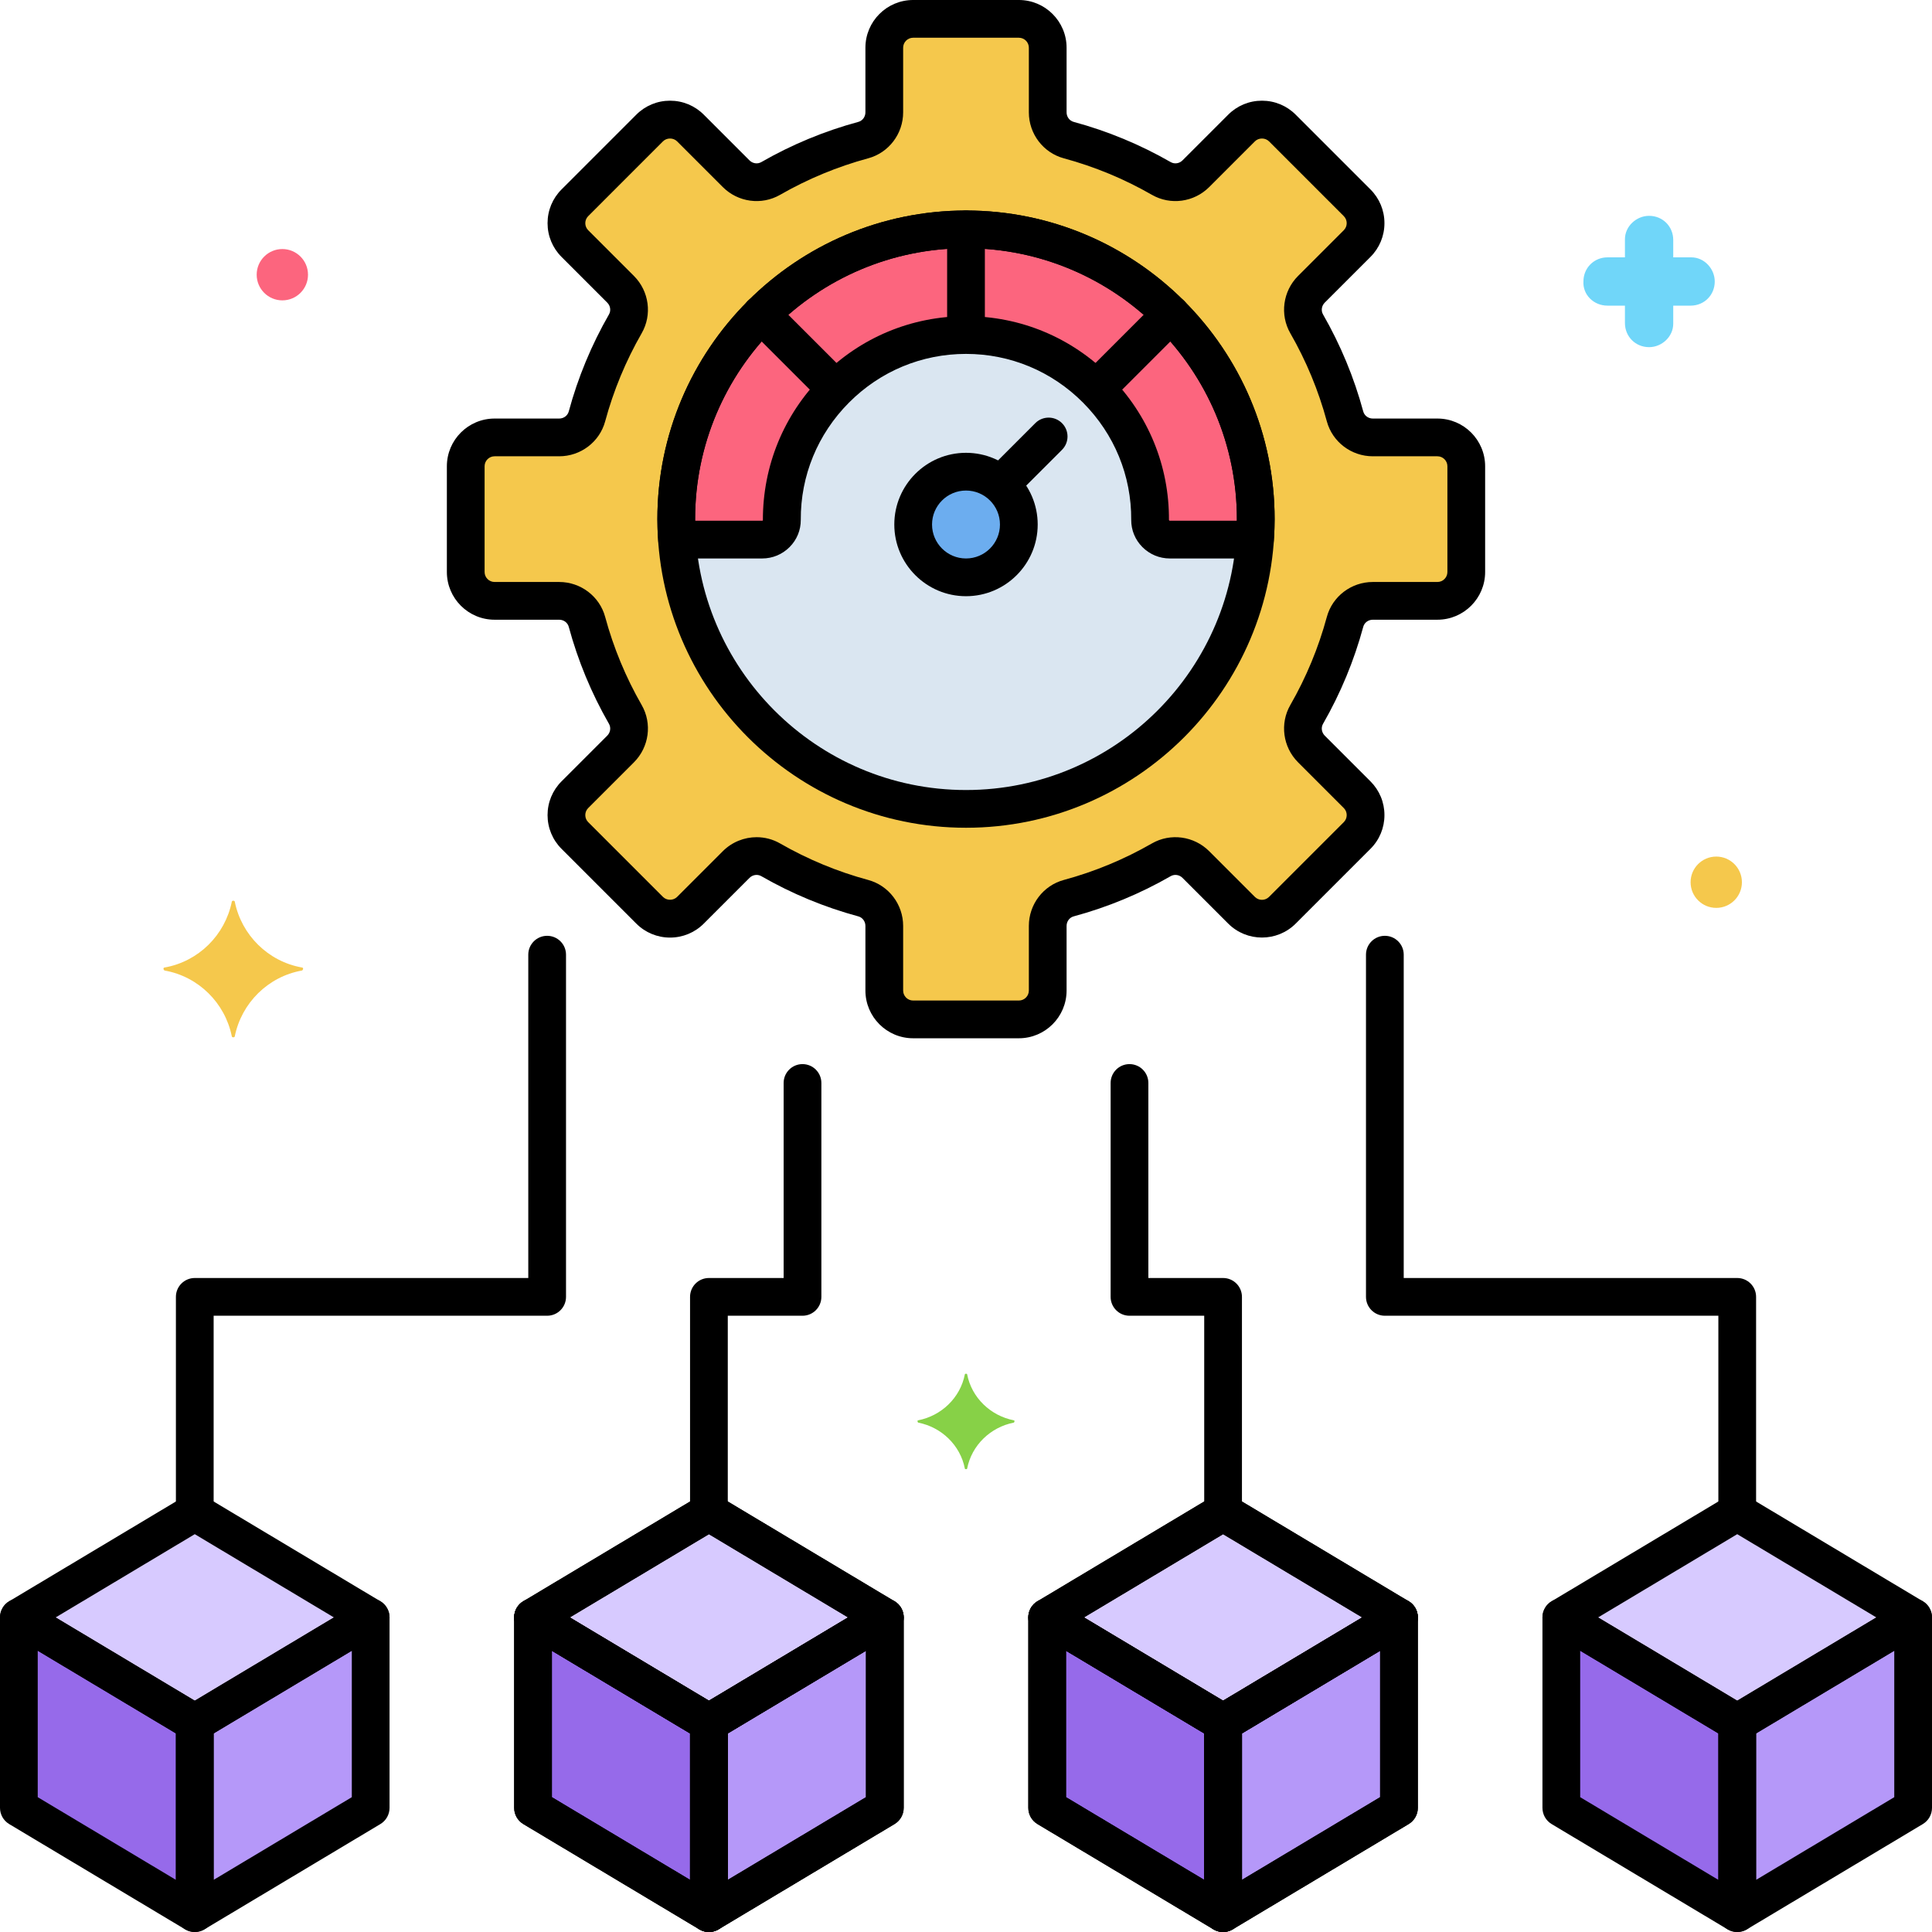 <svg xmlns="http://www.w3.org/2000/svg" width="512" height="512" viewBox="0 0 512 512" fill="none"><g clip-path="url(#clip0_1943_3540)"><path d="M324.128 400.746L277.512 428.64L324.128 456.534L370.745 428.64L324.128 400.746Z" fill="#FC657E"></path><path d="M277.512 479.105L324.128 506.999V456.533L277.512 428.639V479.105Z" fill="#FC657E"></path><path d="M370.744 479.105L324.127 506.999V456.533L370.744 428.639V479.105Z" fill="#FC657E"></path><path d="M324.128 400.746L277.512 428.64L324.128 456.534L370.745 428.64L324.128 400.746Z" fill="#D7CAFF"></path><path d="M277.512 479.105L324.128 506.999V456.533L277.512 428.639V479.105Z" fill="#966AEA"></path><path d="M370.744 479.105L324.127 506.999V456.533L370.744 428.639V479.105Z" fill="#B598F9"></path><path d="M187.873 400.746L141.256 428.64L187.873 456.534L234.489 428.64L187.873 400.746Z" fill="#FC657E"></path><path d="M141.256 479.105L187.872 506.999V456.533L141.256 428.639V479.105Z" fill="#FC657E"></path><path d="M234.49 479.105L187.873 506.999V456.533L234.49 428.639V479.105Z" fill="#FC657E"></path><path d="M187.873 400.746L141.256 428.64L187.873 456.534L234.489 428.64L187.873 400.746Z" fill="#D7CAFF"></path><path d="M141.256 479.105L187.872 506.999V456.533L141.256 428.639V479.105Z" fill="#966AEA"></path><path d="M234.49 479.105L187.873 506.999V456.533L234.49 428.639V479.105Z" fill="#B598F9"></path><path d="M460.382 400.746L413.766 428.64L460.382 456.534L506.999 428.64L460.382 400.746Z" fill="#D7CAFF"></path><path d="M413.766 479.105L460.382 506.999V456.533L413.766 428.639V479.105Z" fill="#966AEA"></path><path d="M506.999 479.105L460.383 506.999V456.533L506.999 428.639V479.105Z" fill="#B598F9"></path><path d="M51.617 400.746L5 428.64L51.617 456.534L98.234 428.64L51.617 400.746Z" fill="#D7CAFF"></path><path d="M5 479.105L51.617 506.999V456.533L5 428.639V479.105Z" fill="#966AEA"></path><path d="M98.234 479.105L51.617 506.999V456.533L98.234 428.639V479.105Z" fill="#B598F9"></path><path d="M380.931 115.92H363.805C360.383 115.92 357.343 113.656 356.45 110.353C354.103 101.672 350.661 93.441 346.28 85.816C344.573 82.844 345.112 79.09 347.535 76.666C352.503 71.699 356.621 67.581 359.653 64.549C362.638 61.563 362.638 56.723 359.652 53.737L339.838 33.924C336.853 30.938 332.012 30.937 329.027 33.923C325.995 36.955 321.877 41.073 316.909 46.04C314.486 48.464 310.732 49.003 307.76 47.296C300.136 42.915 291.904 39.473 283.223 37.126C279.92 36.233 277.656 33.193 277.656 29.771V12.645C277.656 8.423 274.233 5 270.01 5H241.989C237.767 5 234.344 8.423 234.344 12.645V29.771C234.344 33.193 232.08 36.233 228.777 37.126C220.095 39.473 211.864 42.915 204.24 47.296C201.268 49.003 197.514 48.464 195.09 46.04L182.973 33.924C179.988 30.938 175.147 30.938 172.161 33.924L152.347 53.737C149.362 56.723 149.362 61.564 152.347 64.549C155.381 67.583 159.498 71.7 164.464 76.666C166.888 79.09 167.427 82.844 165.72 85.816C161.339 93.44 157.897 101.671 155.55 110.353C154.657 113.656 151.616 115.92 148.195 115.92H131.069C126.847 115.92 123.424 119.343 123.424 123.565V151.586C123.424 155.809 126.847 159.232 131.069 159.232H148.195C151.617 159.232 154.657 161.496 155.55 164.799C157.897 173.48 161.339 181.712 165.72 189.336C167.427 192.308 166.888 196.062 164.464 198.486L152.348 210.602C149.362 213.588 149.362 218.429 152.348 221.415L172.161 241.228C175.147 244.214 179.988 244.214 182.973 241.229C186.007 238.195 190.124 234.077 195.09 229.112C197.514 226.688 201.268 226.149 204.24 227.856C211.864 232.237 220.095 235.679 228.777 238.026C232.08 238.919 234.344 241.959 234.344 245.381V262.507C234.344 266.729 237.767 270.152 241.989 270.152H270.01C274.233 270.152 277.656 266.729 277.656 262.507V245.381C277.656 241.959 279.92 238.919 283.223 238.026C291.904 235.679 300.136 232.237 307.76 227.856C310.732 226.149 314.486 226.688 316.91 229.112L329.027 241.229C332.012 244.215 336.853 244.214 339.838 241.228L359.652 221.415C362.638 218.429 362.638 213.589 359.653 210.603C356.621 207.571 352.503 203.453 347.535 198.486C345.112 196.062 344.573 192.308 346.28 189.336C350.661 181.712 354.103 173.48 356.45 164.799C357.343 161.496 360.383 159.232 363.805 159.232H380.931C385.153 159.232 388.576 155.809 388.576 151.586V123.566C388.576 119.343 385.153 115.92 380.931 115.92Z" fill="#F5C84C"></path><path d="M256 214.365C213.658 214.365 179.211 179.918 179.211 137.576C179.211 95.234 213.658 60.787 256 60.787C298.342 60.787 332.789 95.234 332.789 137.576C332.789 179.918 298.342 214.365 256 214.365Z" fill="#DAE6F1"></path><path d="M201.973 143C204.852 143 207.232 140.68 207.215 137.801C207.059 111.023 228.826 88.787 256 88.787C283.128 88.787 304.944 110.983 304.785 137.801C304.768 140.68 307.149 143 310.028 143H332.576C332.702 141.206 332.789 139.401 332.789 137.576C332.789 95.234 298.342 60.787 256 60.787C213.658 60.787 179.211 95.234 179.211 137.576C179.211 139.401 179.298 141.206 179.424 143H201.973Z" fill="#FC657E"></path><path d="M256 153C263.732 153 270 146.732 270 139C270 131.268 263.732 125 256 125C248.268 125 242 131.268 242 139C242 146.732 248.268 153 256 153Z" fill="#6CADEF"></path><path d="M268.7 376.401C262.5 375.201 257.5 370.401 256.3 364.201C256.3 364.001 255.7 364.001 255.7 364.201C254.5 370.401 249.5 375.201 243.3 376.401C243.1 376.401 243.1 376.801 243.3 377.001C249.5 378.201 254.5 383.001 255.7 389.201C255.7 389.401 256.3 389.401 256.3 389.201C257.5 383.001 262.5 378.201 268.7 377.001C268.9 376.801 268.9 376.401 268.7 376.401Z" fill="#87D147"></path><path d="M426.025 80.999H430.625V85.599C430.625 89.199 433.425 91.999 437.025 91.999C440.425 91.999 443.425 89.199 443.425 85.799V85.599V80.999H448.025C451.625 80.999 454.425 78.199 454.425 74.599C454.425 71.199 451.625 68.199 448.225 68.199H448.025H443.425V63.599C443.425 59.999 440.625 57.199 437.025 57.199C433.625 57.199 430.625 59.999 430.625 63.399V63.599V68.199H426.025C422.425 68.199 419.625 70.999 419.625 74.599C419.425 77.999 422.225 80.999 426.025 80.999C425.825 80.999 425.825 80.999 426.025 80.999Z" fill="#70D6F9"></path><path d="M454.825 240.6C458.581 240.6 461.625 237.556 461.625 233.8C461.625 230.044 458.581 227 454.825 227C451.07 227 448.025 230.044 448.025 233.8C448.025 237.556 451.07 240.6 454.825 240.6Z" fill="#F5C84C"></path><path d="M74.825 79.6C78.581 79.6 81.625 76.555 81.625 72.8C81.625 69.044 78.581 66 74.825 66C71.07 66 68.025 69.044 68.025 72.8C68.025 76.555 71.07 79.6 74.825 79.6Z" fill="#FC657E"></path><path d="M43.626 256.399C52.626 254.799 59.626 247.799 61.426 238.999C61.426 238.599 62.226 238.599 62.226 238.999C64.026 247.799 71.026 254.799 80.026 256.399C80.426 256.399 80.426 256.999 80.026 257.199C71.026 258.799 64.026 265.799 62.226 274.599C62.226 274.999 61.426 274.999 61.426 274.599C59.626 265.799 52.626 258.799 43.626 257.199C43.226 256.999 43.226 256.399 43.626 256.399Z" fill="#F5C84C"></path><path d="M324.129 461.533C323.24 461.533 322.352 461.297 321.562 460.824L274.944 432.93C273.436 432.026 272.512 430.397 272.512 428.639C272.512 426.881 273.436 425.25 274.944 424.348L321.562 396.455C323.142 395.51 325.114 395.51 326.696 396.455L373.313 424.348C374.821 425.25 375.745 426.881 375.745 428.639C375.745 430.397 374.821 432.026 373.313 432.93L326.696 460.824C325.906 461.297 325.018 461.533 324.129 461.533ZM287.25 428.639L324.129 450.707L361.008 428.639L324.129 406.572L287.25 428.639Z" fill="black"></path><path d="M324.129 512C323.24 512 322.352 511.763 321.562 511.291L274.944 483.396C273.436 482.492 272.512 480.863 272.512 479.105V428.638C272.512 426.837 273.48 425.177 275.046 424.289C276.61 423.402 278.533 423.423 280.079 424.347L326.696 452.242C328.205 453.146 329.129 454.775 329.129 456.533V507C329.129 508.8 328.161 510.461 326.595 511.349C325.83 511.783 324.979 512 324.129 512ZM282.512 476.271L319.129 498.181V459.367L282.512 437.457V476.271Z" fill="black"></path><path d="M324.129 512C323.278 512 322.429 511.783 321.663 511.349C320.097 510.461 319.129 508.8 319.129 507V456.533C319.129 454.775 320.053 453.146 321.562 452.242L368.178 424.347C369.725 423.423 371.647 423.402 373.211 424.289C374.777 425.177 375.745 426.837 375.745 428.638V479.105C375.745 480.863 374.821 482.492 373.313 483.396L326.696 511.291C325.906 511.763 325.018 512 324.129 512ZM329.129 459.367V498.181L365.745 476.271V437.457L329.129 459.367Z" fill="black"></path><path d="M324.129 461.533C323.24 461.533 322.352 461.297 321.562 460.824L274.944 432.93C273.436 432.026 272.512 430.397 272.512 428.639C272.512 426.881 273.436 425.25 274.944 424.348L321.562 396.455C323.142 395.51 325.114 395.51 326.696 396.455L373.313 424.348C374.821 425.25 375.745 426.881 375.745 428.639C375.745 430.397 374.821 432.026 373.313 432.93L326.696 460.824C325.906 461.297 325.018 461.533 324.129 461.533ZM287.25 428.639L324.129 450.707L361.008 428.639L324.129 406.572L287.25 428.639Z" fill="black"></path><path d="M324.129 512C323.24 512 322.352 511.763 321.562 511.291L274.944 483.396C273.436 482.492 272.512 480.863 272.512 479.105V428.638C272.512 426.837 273.48 425.177 275.046 424.289C276.61 423.402 278.533 423.423 280.079 424.347L326.696 452.242C328.205 453.146 329.129 454.775 329.129 456.533V507C329.129 508.8 328.161 510.461 326.595 511.349C325.83 511.783 324.979 512 324.129 512ZM282.512 476.271L319.129 498.181V459.367L282.512 437.457V476.271Z" fill="black"></path><path d="M324.129 512C323.278 512 322.429 511.783 321.663 511.349C320.097 510.461 319.129 508.8 319.129 507V456.533C319.129 454.775 320.053 453.146 321.562 452.242L368.178 424.347C369.725 423.423 371.647 423.402 373.211 424.289C374.777 425.177 375.745 426.837 375.745 428.638V479.105C375.745 480.863 374.821 482.492 373.313 483.396L326.696 511.291C325.906 511.763 325.018 512 324.129 512ZM329.129 459.367V498.181L365.745 476.271V437.457L329.129 459.367Z" fill="black"></path><path d="M187.872 461.533C186.983 461.533 186.095 461.297 185.305 460.824L138.688 432.93C137.18 432.026 136.256 430.397 136.256 428.639C136.256 426.881 137.18 425.25 138.688 424.348L185.305 396.455C186.885 395.51 188.857 395.51 190.439 396.455L237.057 424.348C238.565 425.25 239.489 426.881 239.489 428.639C239.489 430.397 238.565 432.026 237.057 432.93L190.439 460.824C189.649 461.297 188.761 461.533 187.872 461.533ZM150.993 428.639L187.872 450.707L224.751 428.639L187.872 406.572L150.993 428.639Z" fill="black"></path><path d="M187.872 512C186.983 512 186.095 511.763 185.305 511.291L138.688 483.396C137.18 482.492 136.256 480.863 136.256 479.105V428.638C136.256 426.837 137.224 425.177 138.79 424.289C140.354 423.402 142.277 423.423 143.823 424.347L190.439 452.242C191.948 453.146 192.872 454.775 192.872 456.533V507C192.872 508.8 191.904 510.461 190.338 511.349C189.573 511.783 188.722 512 187.872 512ZM146.256 476.271L182.872 498.181V459.367L146.256 437.457V476.271Z" fill="black"></path><path d="M187.871 512C187.02 512 186.171 511.783 185.405 511.349C183.839 510.461 182.871 508.8 182.871 507V456.533C182.871 454.775 183.795 453.146 185.304 452.242L231.921 424.347C233.469 423.423 235.389 423.402 236.954 424.289C238.521 425.177 239.488 426.837 239.488 428.638V479.105C239.488 480.863 238.564 482.492 237.056 483.396L190.439 511.291C189.649 511.763 188.76 512 187.871 512ZM192.871 459.367V498.181L229.488 476.271V437.457L192.871 459.367Z" fill="black"></path><path d="M187.872 461.533C186.983 461.533 186.095 461.297 185.305 460.824L138.688 432.93C137.18 432.026 136.256 430.397 136.256 428.639C136.256 426.881 137.18 425.25 138.688 424.348L185.305 396.455C186.885 395.51 188.857 395.51 190.439 396.455L237.057 424.348C238.565 425.25 239.489 426.881 239.489 428.639C239.489 430.397 238.565 432.026 237.057 432.93L190.439 460.824C189.649 461.297 188.761 461.533 187.872 461.533ZM150.993 428.639L187.872 450.707L224.751 428.639L187.872 406.572L150.993 428.639Z" fill="black"></path><path d="M187.872 512C186.983 512 186.095 511.763 185.305 511.291L138.688 483.396C137.18 482.492 136.256 480.863 136.256 479.105V428.638C136.256 426.837 137.224 425.177 138.79 424.289C140.354 423.402 142.277 423.423 143.823 424.347L190.439 452.242C191.948 453.146 192.872 454.775 192.872 456.533V507C192.872 508.8 191.904 510.461 190.338 511.349C189.573 511.783 188.722 512 187.872 512ZM146.256 476.271L182.872 498.181V459.367L146.256 437.457V476.271Z" fill="black"></path><path d="M187.871 512C187.02 512 186.171 511.783 185.405 511.349C183.839 510.461 182.871 508.8 182.871 507V456.533C182.871 454.775 183.795 453.146 185.304 452.242L231.921 424.347C233.469 423.423 235.389 423.402 236.954 424.289C238.521 425.177 239.488 426.837 239.488 428.638V479.105C239.488 480.863 238.564 482.492 237.056 483.396L190.439 511.291C189.649 511.763 188.76 512 187.871 512ZM192.871 459.367V498.181L229.488 476.271V437.457L192.871 459.367Z" fill="black"></path><path d="M460.382 461.533C459.493 461.533 458.604 461.297 457.814 460.824L411.198 432.93C409.689 432.026 408.766 430.397 408.766 428.639C408.766 426.881 409.689 425.25 411.198 424.348L457.814 396.455C459.396 395.51 461.367 395.51 462.949 396.455L509.566 424.348C511.075 425.25 511.999 426.881 511.999 428.639C511.999 430.397 511.075 432.026 509.566 432.93L462.949 460.824C462.159 461.297 461.27 461.533 460.382 461.533ZM423.503 428.639L460.382 450.707L497.261 428.639L460.382 406.572L423.503 428.639Z" fill="black"></path><path d="M460.382 512C459.493 512 458.604 511.763 457.814 511.291L411.198 483.396C409.689 482.492 408.766 480.863 408.766 479.105V428.638C408.766 426.837 409.733 425.177 411.3 424.289C412.864 423.402 414.788 423.423 416.333 424.347L462.949 452.242C464.458 453.146 465.382 454.775 465.382 456.533V507C465.382 508.8 464.414 510.461 462.848 511.349C462.083 511.783 461.231 512 460.382 512ZM418.766 476.271L455.382 498.181V459.367L418.766 437.457V476.271Z" fill="black"></path><path d="M460.383 512C459.532 512 458.683 511.783 457.917 511.349C456.351 510.461 455.383 508.8 455.383 507V456.533C455.383 454.775 456.307 453.146 457.815 452.242L504.433 424.347C505.979 423.423 507.901 423.402 509.466 424.289C511.032 425.177 512 426.837 512 428.638V479.105C512 480.863 511.076 482.492 509.567 483.396L462.95 511.291C462.16 511.763 461.271 512 460.383 512ZM465.383 459.367V498.181L502 476.271V437.457L465.383 459.367Z" fill="black"></path><path d="M51.617 461.533C50.729 461.533 49.84 461.297 49.05 460.824L2.433 432.93C0.924 432.026 0 430.397 0 428.639C0 426.881 0.924 425.25 2.433 424.348L49.05 396.455C50.63 395.51 52.603 395.51 54.185 396.455L100.801 424.348C102.31 425.25 103.233 426.881 103.233 428.639C103.233 430.397 102.31 432.026 100.801 432.93L54.185 460.824C53.395 461.297 52.506 461.533 51.617 461.533ZM14.738 428.639L51.617 450.707L88.496 428.639L51.617 406.572L14.738 428.639Z" fill="black"></path><path d="M51.617 512C50.729 512 49.84 511.763 49.05 511.291L2.433 483.396C0.924 482.492 0 480.863 0 479.105V428.638C0 426.837 0.968 425.177 2.534 424.289C4.099 423.402 6.022 423.423 7.567 424.347L54.185 452.242C55.693 453.146 56.617 454.775 56.617 456.533V507C56.617 508.8 55.649 510.461 54.083 511.349C53.318 511.783 52.467 512 51.617 512ZM10 476.271L46.617 498.181V459.367L10 437.457V476.271Z" fill="black"></path><path d="M51.617 512C50.767 512 49.917 511.783 49.151 511.349C47.585 510.461 46.617 508.8 46.617 507V456.533C46.617 454.775 47.541 453.146 49.05 452.242L95.666 424.347C97.213 423.423 99.135 423.402 100.699 424.289C102.266 425.177 103.233 426.837 103.233 428.638V479.105C103.233 480.863 102.31 482.492 100.801 483.396L54.185 511.291C53.395 511.763 52.506 512 51.617 512ZM56.617 459.367V498.181L93.233 476.271V437.457L56.617 459.367Z" fill="black"></path><path d="M51.617 405.316C48.855 405.316 46.617 403.078 46.617 400.316V343.684C46.617 340.922 48.855 338.684 51.617 338.684H140V253C140 250.238 142.238 248 145 248C147.762 248 150 250.238 150 253V343.684C150 346.445 147.762 348.684 145 348.684H56.617V400.316C56.617 403.078 54.379 405.316 51.617 405.316Z" fill="black"></path><path d="M460.383 405.316C457.621 405.316 455.383 403.078 455.383 400.316V348.684H367C364.238 348.684 362 346.445 362 343.684V253C362 250.238 364.238 248 367 248C369.762 248 372 250.238 372 253V338.684H460.383C463.145 338.684 465.383 340.922 465.383 343.684V400.316C465.383 403.078 463.145 405.316 460.383 405.316Z" fill="black"></path><path d="M187.871 405.316C185.109 405.316 182.871 403.078 182.871 400.316V343.684C182.871 340.922 185.109 338.684 187.871 338.684H207.672V287C207.672 284.238 209.91 282 212.672 282C215.434 282 217.672 284.238 217.672 287V343.684C217.672 346.445 215.434 348.684 212.672 348.684H192.871V400.316C192.871 403.078 190.633 405.316 187.871 405.316Z" fill="black"></path><path d="M324.129 405.316C321.367 405.316 319.129 403.078 319.129 400.316V348.684H299.328C296.566 348.684 294.328 346.445 294.328 343.684V287C294.328 284.238 296.566 282 299.328 282C302.09 282 304.328 284.238 304.328 287V338.684H324.129C326.891 338.684 329.129 340.922 329.129 343.684V400.316C329.129 403.078 326.891 405.316 324.129 405.316Z" fill="black"></path><path d="M256 91.787C253.238 91.787 251 89.549 251 86.787V60.787C251 58.025 253.238 55.787 256 55.787C258.762 55.787 261 58.025 261 60.787V86.787C261 89.549 258.762 91.787 256 91.787Z" fill="black"></path><path d="M220.086 106.662C218.807 106.662 217.526 106.174 216.551 105.197L198.166 86.813C196.213 84.859 196.213 81.695 198.166 79.742C200.117 77.789 203.285 77.789 205.236 79.742L223.621 98.127C225.574 100.08 225.574 103.244 223.621 105.197C222.645 106.174 221.365 106.662 220.086 106.662Z" fill="black"></path><path d="M291.912 106.662C290.633 106.662 289.353 106.174 288.377 105.197C286.424 103.244 286.424 100.08 288.377 98.127L306.762 79.742C308.713 77.789 311.881 77.789 313.832 79.742C315.785 81.695 315.785 84.859 313.832 86.813L295.447 105.197C294.472 106.174 293.192 106.662 291.912 106.662Z" fill="black"></path><path d="M265.694 132.883C264.414 132.883 263.135 132.395 262.158 131.418C260.205 129.467 260.205 126.301 262.157 124.348L274.365 112.139C276.319 110.186 279.484 110.186 281.437 112.139C283.39 114.09 283.39 117.256 281.438 119.209L269.23 131.418C268.253 132.395 266.973 132.883 265.694 132.883Z" fill="black"></path><path d="M270.011 275.152H241.989C235.017 275.152 229.344 269.479 229.344 262.506V245.381C229.344 244.19 228.574 243.151 227.473 242.852C218.493 240.426 209.839 236.84 201.749 232.192C200.751 231.617 199.469 231.805 198.627 232.647L186.509 244.764C184.121 247.152 180.946 248.469 177.568 248.469C174.191 248.469 171.015 247.152 168.626 244.764L148.813 224.949C146.424 222.563 145.109 219.387 145.109 216.008C145.109 212.631 146.424 209.455 148.812 207.067L160.93 194.951C161.771 194.11 161.958 192.824 161.385 191.826C156.739 183.742 153.153 175.088 150.724 166.104C150.425 165.002 149.386 164.233 148.195 164.233H131.069C124.097 164.233 118.424 158.559 118.424 151.586V123.566C118.424 116.594 124.097 110.92 131.069 110.92H148.195C149.386 110.92 150.425 110.15 150.723 109.049C153.153 100.061 156.74 91.406 161.385 83.324C161.958 82.328 161.771 81.043 160.929 80.201L148.813 68.084C146.424 65.697 145.109 62.522 145.109 59.143C145.109 55.766 146.424 52.59 148.813 50.203L168.626 30.389C171.015 28 174.191 26.684 177.568 26.684C180.946 26.684 184.121 28 186.51 30.389L198.626 42.506C199.467 43.346 200.749 43.535 201.748 42.961C209.841 38.313 218.496 34.727 227.473 32.301C228.573 32.002 229.344 30.963 229.344 29.772V12.645C229.344 5.672 235.017 0 241.989 0H270.011C276.983 0 282.656 5.672 282.656 12.645V29.772C282.656 30.963 283.427 32.002 284.529 32.301C293.504 34.727 302.159 38.313 310.25 42.959C311.25 43.533 312.533 43.35 313.373 42.506L325.491 30.389C327.88 28 331.055 26.684 334.433 26.684C337.811 26.684 340.986 28 343.374 30.389L363.188 50.203C365.576 52.59 366.892 55.765 366.892 59.142C366.892 62.521 365.576 65.697 363.187 68.086L351.071 80.201C350.23 81.043 350.042 82.328 350.616 83.326C355.26 91.406 358.847 100.06 361.277 109.049C361.576 110.15 362.615 110.92 363.805 110.92H380.931C387.904 110.92 393.577 116.593 393.577 123.566V151.586C393.577 158.559 387.904 164.232 380.931 164.232H363.805C362.615 164.232 361.576 165.002 361.278 166.103C358.848 175.088 355.261 183.742 350.616 191.826C350.042 192.824 350.23 194.109 351.072 194.951L363.19 207.068C365.577 209.455 366.892 212.631 366.892 216.01C366.892 219.387 365.577 222.562 363.188 224.949L343.374 244.763C338.44 249.693 330.418 249.691 325.492 244.763L313.374 232.646C312.534 231.804 311.249 231.617 310.25 232.191C302.162 236.84 293.507 240.426 284.528 242.851C283.426 243.15 282.657 244.189 282.657 245.381V262.506C282.656 269.479 276.983 275.152 270.011 275.152ZM200.513 221.865C202.648 221.865 204.793 222.406 206.73 223.519C214.075 227.74 221.932 230.996 230.082 233.199C235.535 234.672 239.344 239.681 239.344 245.381V262.506C239.344 263.965 240.53 265.152 241.989 265.152H270.011C271.47 265.152 272.656 263.964 272.656 262.506V245.381C272.656 239.681 276.465 234.672 281.918 233.199C290.069 230.996 297.925 227.74 305.269 223.519C310.175 220.699 316.418 221.549 320.446 225.576L332.562 237.693C333.594 238.724 335.273 238.722 336.305 237.691L356.117 217.879C356.616 217.379 356.892 216.715 356.892 216.008C356.892 215.303 356.617 214.639 356.118 214.141L344 202.021C339.97 197.99 339.125 191.75 341.945 186.844C346.162 179.506 349.418 171.648 351.624 163.494C353.097 158.041 358.107 154.232 363.805 154.232H380.931C382.39 154.232 383.576 153.045 383.576 151.586V123.566C383.576 122.107 382.39 120.92 380.931 120.92H363.805C358.107 120.92 353.097 117.111 351.623 111.658C349.417 103.5 346.161 95.645 341.945 88.309C339.126 83.402 339.971 77.16 343.999 73.131L356.115 61.014C356.617 60.514 356.892 59.85 356.892 59.144C356.892 58.437 356.616 57.773 356.117 57.273L336.304 37.459C335.304 36.459 333.562 36.459 332.562 37.459L320.446 49.576C316.418 53.605 310.176 54.455 305.268 51.629C297.923 47.412 290.067 44.156 281.918 41.953C276.464 40.477 272.656 35.467 272.656 29.772V12.645C272.656 11.186 271.47 10 270.011 10H241.989C240.53 10 239.344 11.186 239.344 12.645V29.772C239.344 35.467 235.536 40.477 230.084 41.953C221.934 44.156 214.077 47.412 206.73 51.631C201.827 54.449 195.586 53.61 191.556 49.576L179.438 37.459C178.439 36.461 176.697 36.457 175.696 37.459L155.883 57.274C155.384 57.774 155.108 58.438 155.108 59.143C155.108 59.85 155.384 60.514 155.883 61.014L168 73.131C172.029 77.16 172.874 83.402 170.055 88.307C165.839 95.644 162.583 103.5 160.376 111.658C158.903 117.111 153.893 120.92 148.195 120.92H131.069C129.61 120.92 128.424 122.108 128.424 123.566V151.586C128.424 153.045 129.61 154.232 131.069 154.232H148.195C153.893 154.232 158.903 158.041 160.377 163.494C162.582 171.648 165.838 179.506 170.055 186.846C172.874 191.75 172.029 197.992 168.001 202.022L155.883 214.137C155.384 214.637 155.108 215.301 155.108 216.008C155.108 216.715 155.384 217.379 155.883 217.879L175.696 237.693C176.698 238.695 178.441 238.693 179.437 237.693L191.554 225.576C193.992 223.139 197.24 221.865 200.513 221.865Z" fill="black"></path><path d="M256 219.365C210.901 219.365 174.211 182.676 174.211 137.576C174.211 92.477 210.901 55.787 256 55.787C301.099 55.787 337.789 92.477 337.789 137.576C337.789 182.676 301.099 219.365 256 219.365ZM256 65.787C216.415 65.787 184.211 97.992 184.211 137.576C184.211 177.16 216.415 209.365 256 209.365C295.585 209.365 327.789 177.16 327.789 137.576C327.789 97.992 295.585 65.787 256 65.787Z" fill="black"></path><path d="M332.576 148H310.029C307.27 148 304.681 146.924 302.737 144.967C300.818 143.035 299.769 140.48 299.785 137.77C299.855 126.086 295.326 115.059 287.033 106.717C278.745 98.379 267.725 93.787 256 93.787C244.277 93.787 233.259 98.375 224.975 106.707C216.679 115.051 212.148 126.084 212.215 137.772C212.232 140.481 211.183 143.037 209.263 144.969C207.32 146.924 204.731 148 201.973 148H179.424C176.799 148 174.62 145.969 174.437 143.35C174.282 141.164 174.211 139.328 174.211 137.576C174.211 92.477 210.901 55.787 256 55.787C301.099 55.787 337.789 92.477 337.789 137.576C337.789 139.328 337.718 141.164 337.563 143.35C337.38 145.969 335.201 148 332.576 148ZM256 83.787C270.406 83.787 283.946 89.426 294.126 99.666C304.309 109.91 309.87 123.463 309.785 137.83C309.866 137.955 309.931 138 310.029 138H327.787C327.788 137.858 327.789 137.717 327.789 137.576C327.789 97.992 295.585 65.787 256 65.787C216.416 65.787 184.211 97.992 184.211 137.576C184.211 137.717 184.212 137.857 184.213 138H201.973C202.07 138 202.134 137.955 202.171 137.918C202.132 123.459 207.697 109.902 217.884 99.656C228.058 89.424 241.595 83.787 256 83.787Z" fill="black"></path><path d="M256 158C245.523 158 237 149.477 237 139C237 128.523 245.523 120 256 120C266.477 120 275 128.523 275 139C275 149.477 266.477 158 256 158ZM256 130C251.037 130 247 134.037 247 139C247 143.963 251.037 148 256 148C260.963 148 265 143.963 265 139C265 134.037 260.963 130 256 130Z" fill="black"></path></g><defs><clipPath id="clip0_1943_3540"><rect width="512" height="512" fill="white"></rect></clipPath></defs></svg>